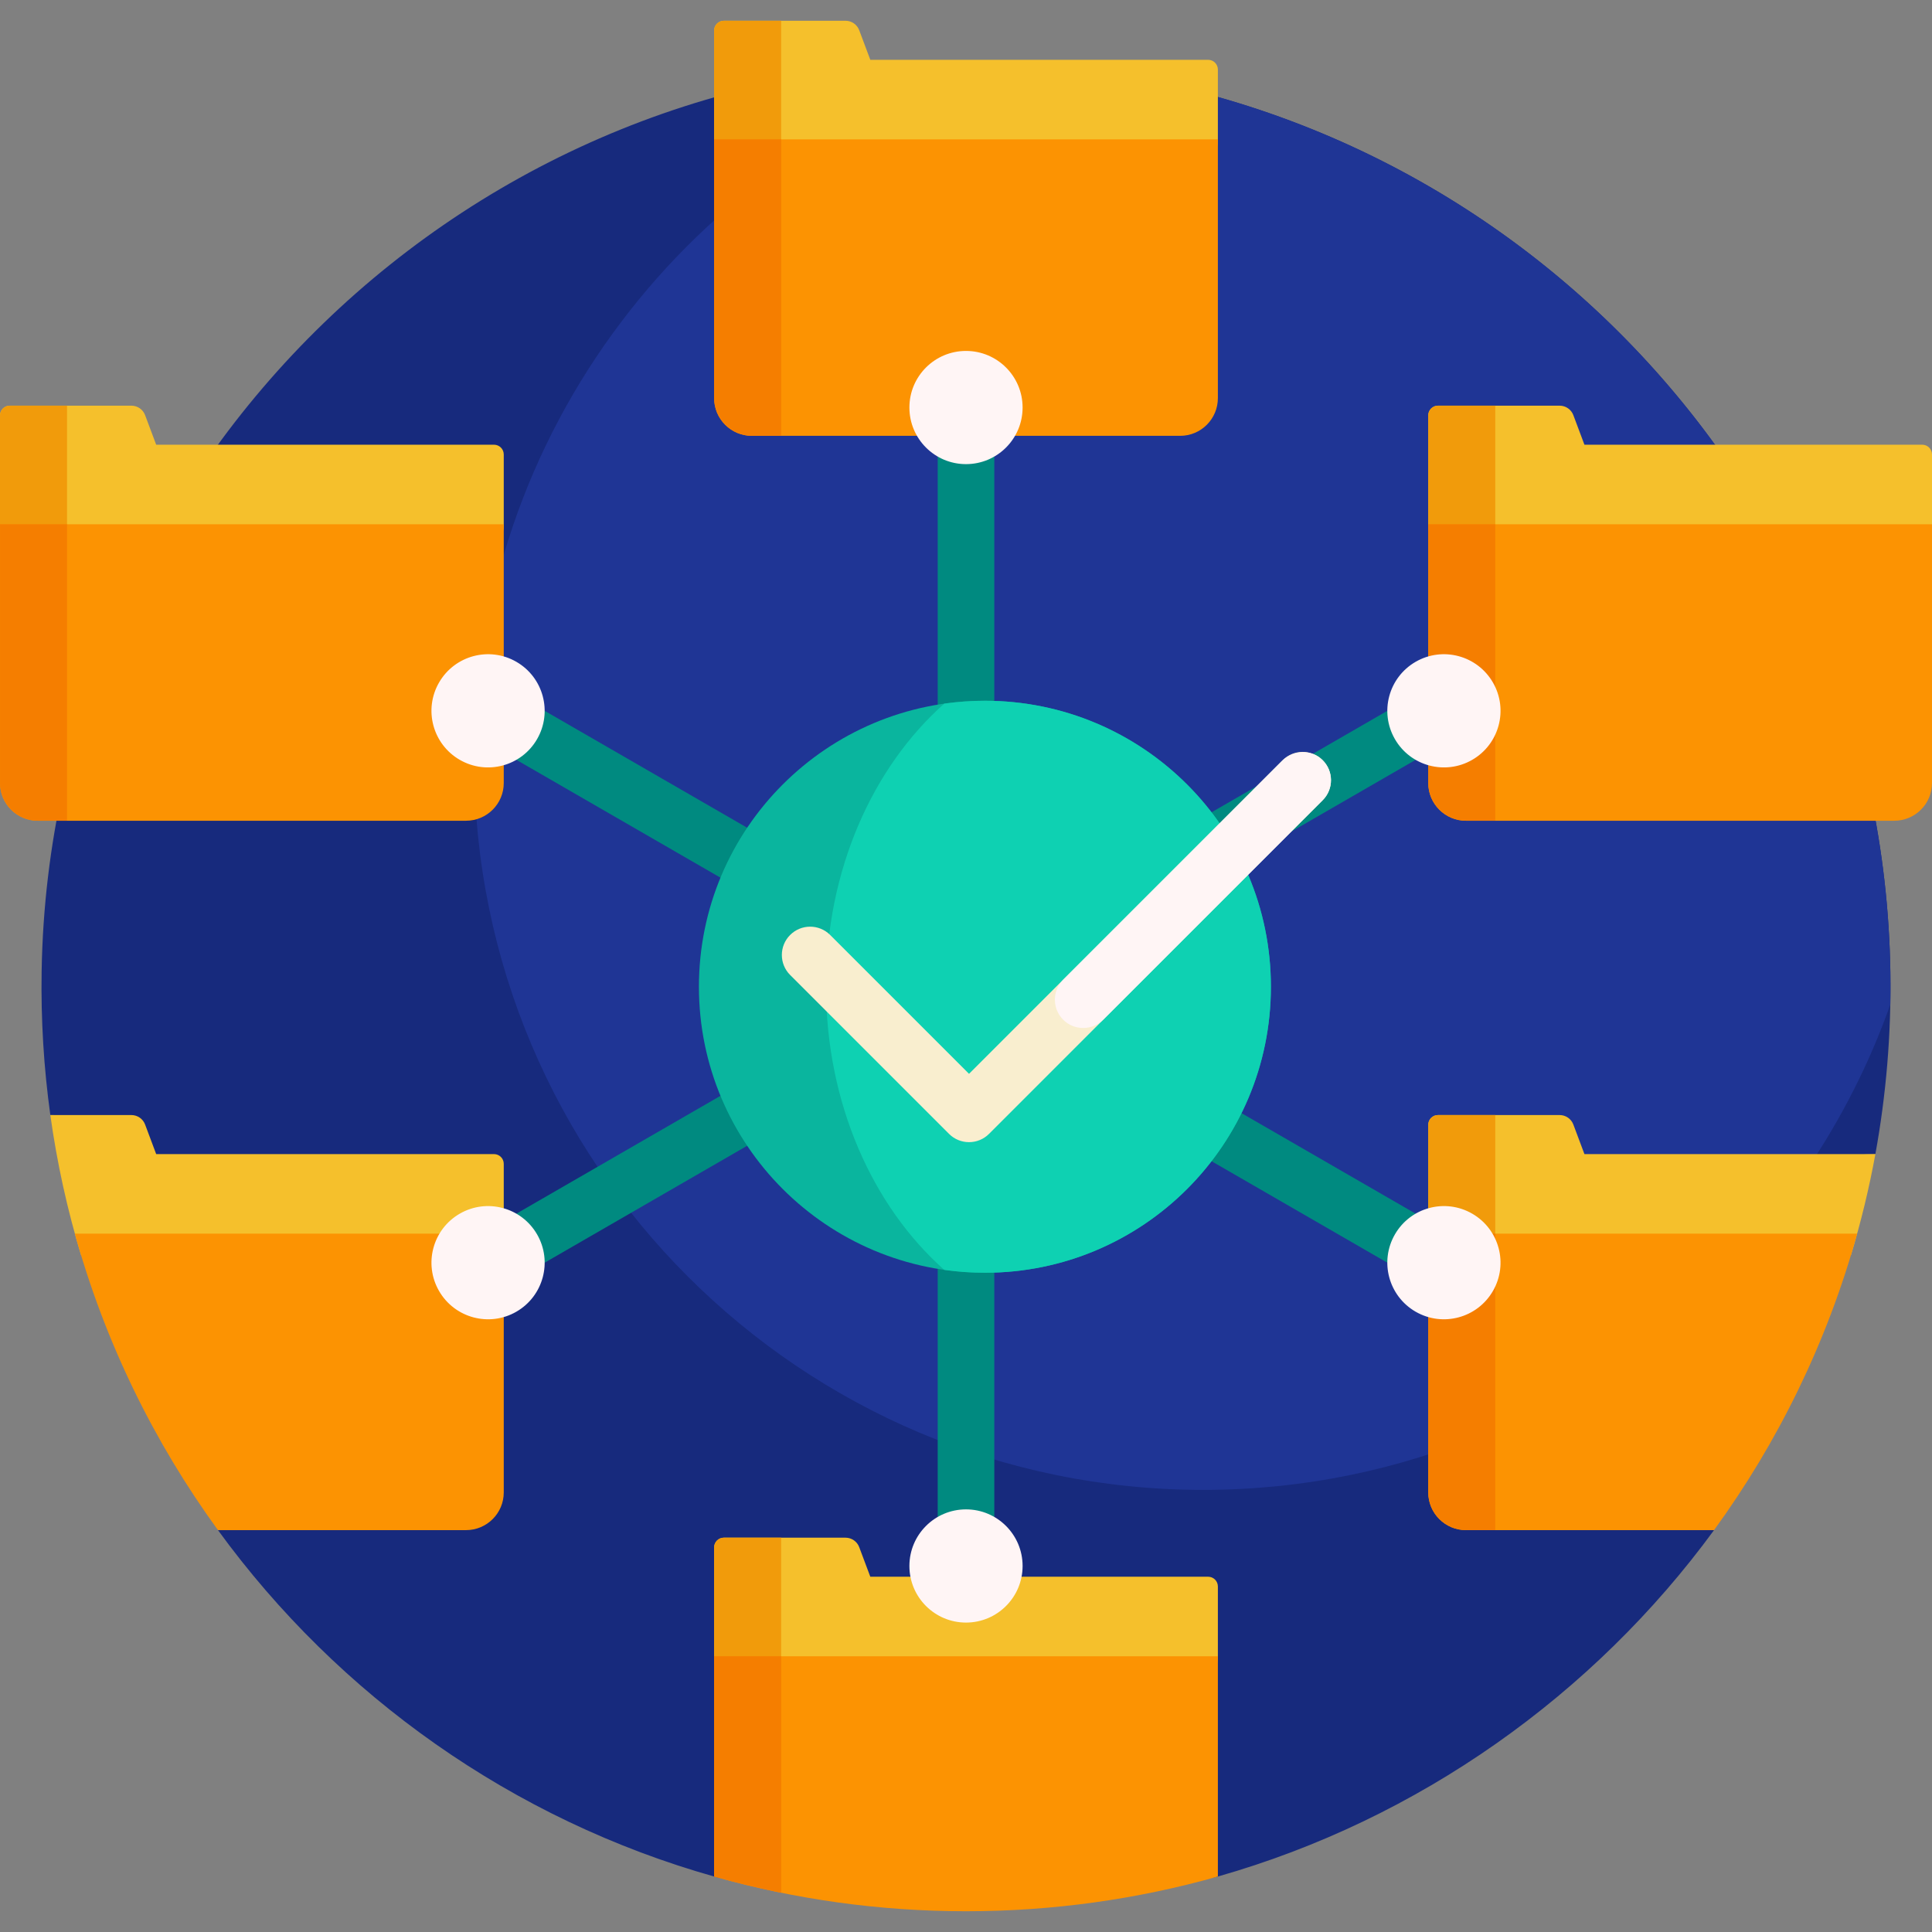 <svg id="Capa_1" enable-background="new 0 0 512 512" height="512" viewBox="0 0 512 512" width="512" xmlns="http://www.w3.org/2000/svg"><rect x="0" y="0" width="512" height="512" fill="#808080" stroke="none"/><g><path d="m454.236 348.608v56.892c-31.881 43.59-78.237 76.648-131.486 91.797l-.041.011c-2.567.707-5.268.711-7.854.073-17.701-4.365-36.16-6.806-55.141-7.088-21.5-.319-42.416 2.168-62.397 7.124-2.581.64-5.285.663-7.844-.058-53.61-15.091-99.771-47.968-131.709-91.859l-22.589-92.841c-2.45-10.07-11.47-17.159-21.835-17.159-1.728-12.446-2.521-25.19-2.306-38.161 2.235-134.667 114.009-242.813 248.68-240.812 132.358 1.967 239.285 108.892 241.258 241.247.245 16.436-1.149 32.509-3.976 48.073-23.616.001-42.76 19.145-42.76 42.761z" fill="#172a7d"/><path d="m500.954 266.206c-5.517 15.568-12.974 30.218-22.079 43.661-11.494 5.385-20.198 15.735-23.352 28.289-34.964 35.016-83.297 56.679-136.69 56.679-106.683 0-193.167-86.484-193.167-193.167 0-87.375 58.012-161.199 137.62-185.06 130.704 3.818 235.73 110.005 237.685 241.168.043 2.82.037 5.63-.017 8.43z" fill="#1f3595"/><path d="m271 261.5 148.965 86.005-7.5 12.99-148.965-86.005v172.01h-15v-172.01l-148.965 86.005-7.5-12.99 148.965-86.005-148.965-86.005 7.5-12.99 148.965 86.005v-172.01h15v172.01l148.965-86.005 7.5 12.99z" fill="#008a80"/><path d="m336.802 261.5c0 41.857-33.932 75.79-75.789 75.79s-75.79-33.932-75.79-75.79 33.932-75.79 75.79-75.79c41.857 0 75.789 33.933 75.789 75.79z" fill="#0ab59e"/><path d="m336.802 261.5c0 41.857-33.932 75.79-75.789 75.79-3.657 0-7.254-.259-10.772-.76-18.986-16.834-31.333-44.169-31.333-75.029s12.347-58.195 31.333-75.029c3.519-.501 7.115-.76 10.772-.76 41.857-.002 75.789 33.931 75.789 75.788z" fill="#0ed1b2"/><path d="m320.163 15.848c1.429 0 2.587 1.158 2.587 2.587v18.992c0 2.857-2.316 5.174-5.174 5.174h-123.152c-2.857 0-5.174-2.316-5.174-5.174v-29.34c0-1.429 1.158-2.587 2.587-2.587h32.235c1.618 0 3.065 1.003 3.633 2.518l2.936 7.83zm0 402c1.429 0 2.587 1.158 2.587 2.587v18.992c0 2.857-2.316 5.174-5.174 5.174h-123.152c-2.857 0-5.174-2.316-5.174-5.174v-29.339c0-1.429 1.158-2.587 2.587-2.587h32.235c1.618 0 3.065 1.003 3.633 2.518l2.936 7.83h89.522zm189.25-299.995c1.429 0 2.587 1.158 2.587 2.587v18.992c0 2.857-2.316 5.174-5.174 5.174h-123.152c-2.857 0-5.174-2.316-5.174-5.174v-29.339c0-1.429 1.158-2.587 2.587-2.587h32.235c1.618 0 3.065 1.003 3.633 2.518l2.936 7.83h89.522zm-378.5 0c1.429 0 2.587 1.158 2.587 2.587v18.992c0 2.857-2.316 5.174-5.174 5.174h-123.152c-2.857 0-5.174-2.316-5.174-5.174v-29.339c0-1.429 1.158-2.587 2.587-2.587h32.235c1.618 0 3.065 1.003 3.633 2.518l2.936 7.83h89.522zm366.083 187.995h-77.105l-2.936-7.83c-.568-1.515-2.016-2.518-3.633-2.518h-32.235c-1.429 0-2.587 1.158-2.587 2.587v29.339c0 2.857 2.316 5.174 5.174 5.174h106.85c2.64-8.722 4.808-17.649 6.472-26.752zm-366.083 0h-89.522l-2.936-7.83c-.568-1.515-2.016-2.518-3.633-2.518h-21.482c1.764 12.704 4.502 25.097 8.136 37.1h106.85c2.857 0 5.174-2.316 5.174-5.174v-18.992c0-1.428-1.158-2.586-2.587-2.586z" fill="#f5c02c"/><path d="m207.011 42.6h-12.587c-2.857 0-5.174-2.316-5.174-5.174v-29.339c0-1.429 1.158-2.587 2.587-2.587h15.174zm0 364.9h-15.174c-1.429 0-2.587 1.158-2.587 2.587v29.339c0 2.857 2.316 5.174 5.174 5.174h12.587zm189.25-299.995h-15.174c-1.429 0-2.587 1.158-2.587 2.587v29.339c0 2.857 2.316 5.174 5.174 5.174h12.587zm-378.5 0h-15.174c-1.429 0-2.587 1.158-2.587 2.587v29.339c0 2.857 2.316 5.174 5.174 5.174h12.587zm378.5 187.995h-15.174c-1.429 0-2.587 1.158-2.587 2.587v29.339c0 2.857 2.316 5.174 5.174 5.174h12.587z" fill="#f19b0b"/><path d="m312.75 115.5h-113.5c-5.523 0-10-4.477-10-10v-68.566h133.5v68.566c0 5.523-4.477 10-10 10zm-123.5 381.797c21.221 5.995 43.611 9.203 66.75 9.203s45.529-3.208 66.75-9.203v-58.363h-133.5zm312.75-279.792h-113.5c-5.523 0-10-4.477-10-10v-68.566h133.5v68.566c0 5.523-4.477 10-10 10zm-378.5 0h-113.5c-5.523 0-10-4.477-10-10v-68.566h133.5v68.566c0 5.523-4.477 10-10 10zm368.665 109.429h-113.665v68.566c0 5.523 4.477 10 10 10h65.736c17.027-23.4 30.012-49.931 37.929-78.566zm-434.401 78.566h65.736c5.523 0 10-4.477 10-10v-68.566h-113.665c7.917 28.635 20.902 55.166 37.929 78.566z" fill="#fc9302"/><path d="m207.011 115.5h-7.761c-5.523 0-10-4.477-10-10v-68.566h17.761zm-17.761 381.797c5.835 1.648 11.758 3.086 17.761 4.304v-62.667h-17.761zm207.011-358.359h-17.761v68.566c0 5.523 4.477 10 10 10h7.761zm-378.5 0h-17.761v68.566c0 5.523 4.477 10 10 10h7.761zm378.5 187.996h-17.761v68.566c0 5.523 4.477 10 10 10h7.761z" fill="#f57e00"/><path d="m350.526 212.066-88.421 88.421c-1.464 1.464-3.384 2.197-5.303 2.197s-3.839-.732-5.303-2.197l-42.105-42.105c-2.929-2.929-2.929-7.678 0-10.606 2.929-2.929 7.678-2.929 10.606 0l36.802 36.802 83.118-83.118c2.929-2.929 7.678-2.929 10.606 0 2.93 2.929 2.93 7.678 0 10.606z" fill="#f9eecf"/><path d="m350.526 212.066-58.168 58.168c-2.929 2.929-7.678 2.929-10.606 0-2.929-2.929-2.929-7.678 0-10.606l57.945-57.945c2.904-2.904 7.674-3.199 10.664-.384 3.094 2.913 3.149 7.785.165 10.767zm-94.526-119.066c-8.284 0-15 6.716-15 15s6.716 15 15 15 15-6.716 15-15-6.716-15-15-15zm0 307c-8.284 0-15 6.716-15 15s6.716 15 15 15 15-6.716 15-15-6.716-15-15-15zm-139.647-219.125c-4.142 7.174-1.684 16.348 5.49 20.49s16.348 1.684 20.49-5.49 1.684-16.348-5.49-20.49-16.347-1.684-20.49 5.49zm253.313 146.25c-4.142 7.174-1.684 16.348 5.49 20.49s16.348 1.684 20.49-5.49 1.684-16.348-5.49-20.49c-7.174-4.143-16.348-1.684-20.49 5.49zm-253.313 15c4.142 7.174 13.316 9.633 20.49 5.49 7.174-4.142 9.633-13.316 5.49-20.49s-13.316-9.633-20.49-5.49c-7.174 4.142-9.632 13.316-5.49 20.49zm253.313-146.25c4.142 7.174 13.316 9.633 20.49 5.49 7.174-4.142 9.633-13.316 5.49-20.49-4.142-7.174-13.316-9.633-20.49-5.49-7.174 4.142-9.632 13.316-5.49 20.49z" fill="#fff5f5"/></g></svg>